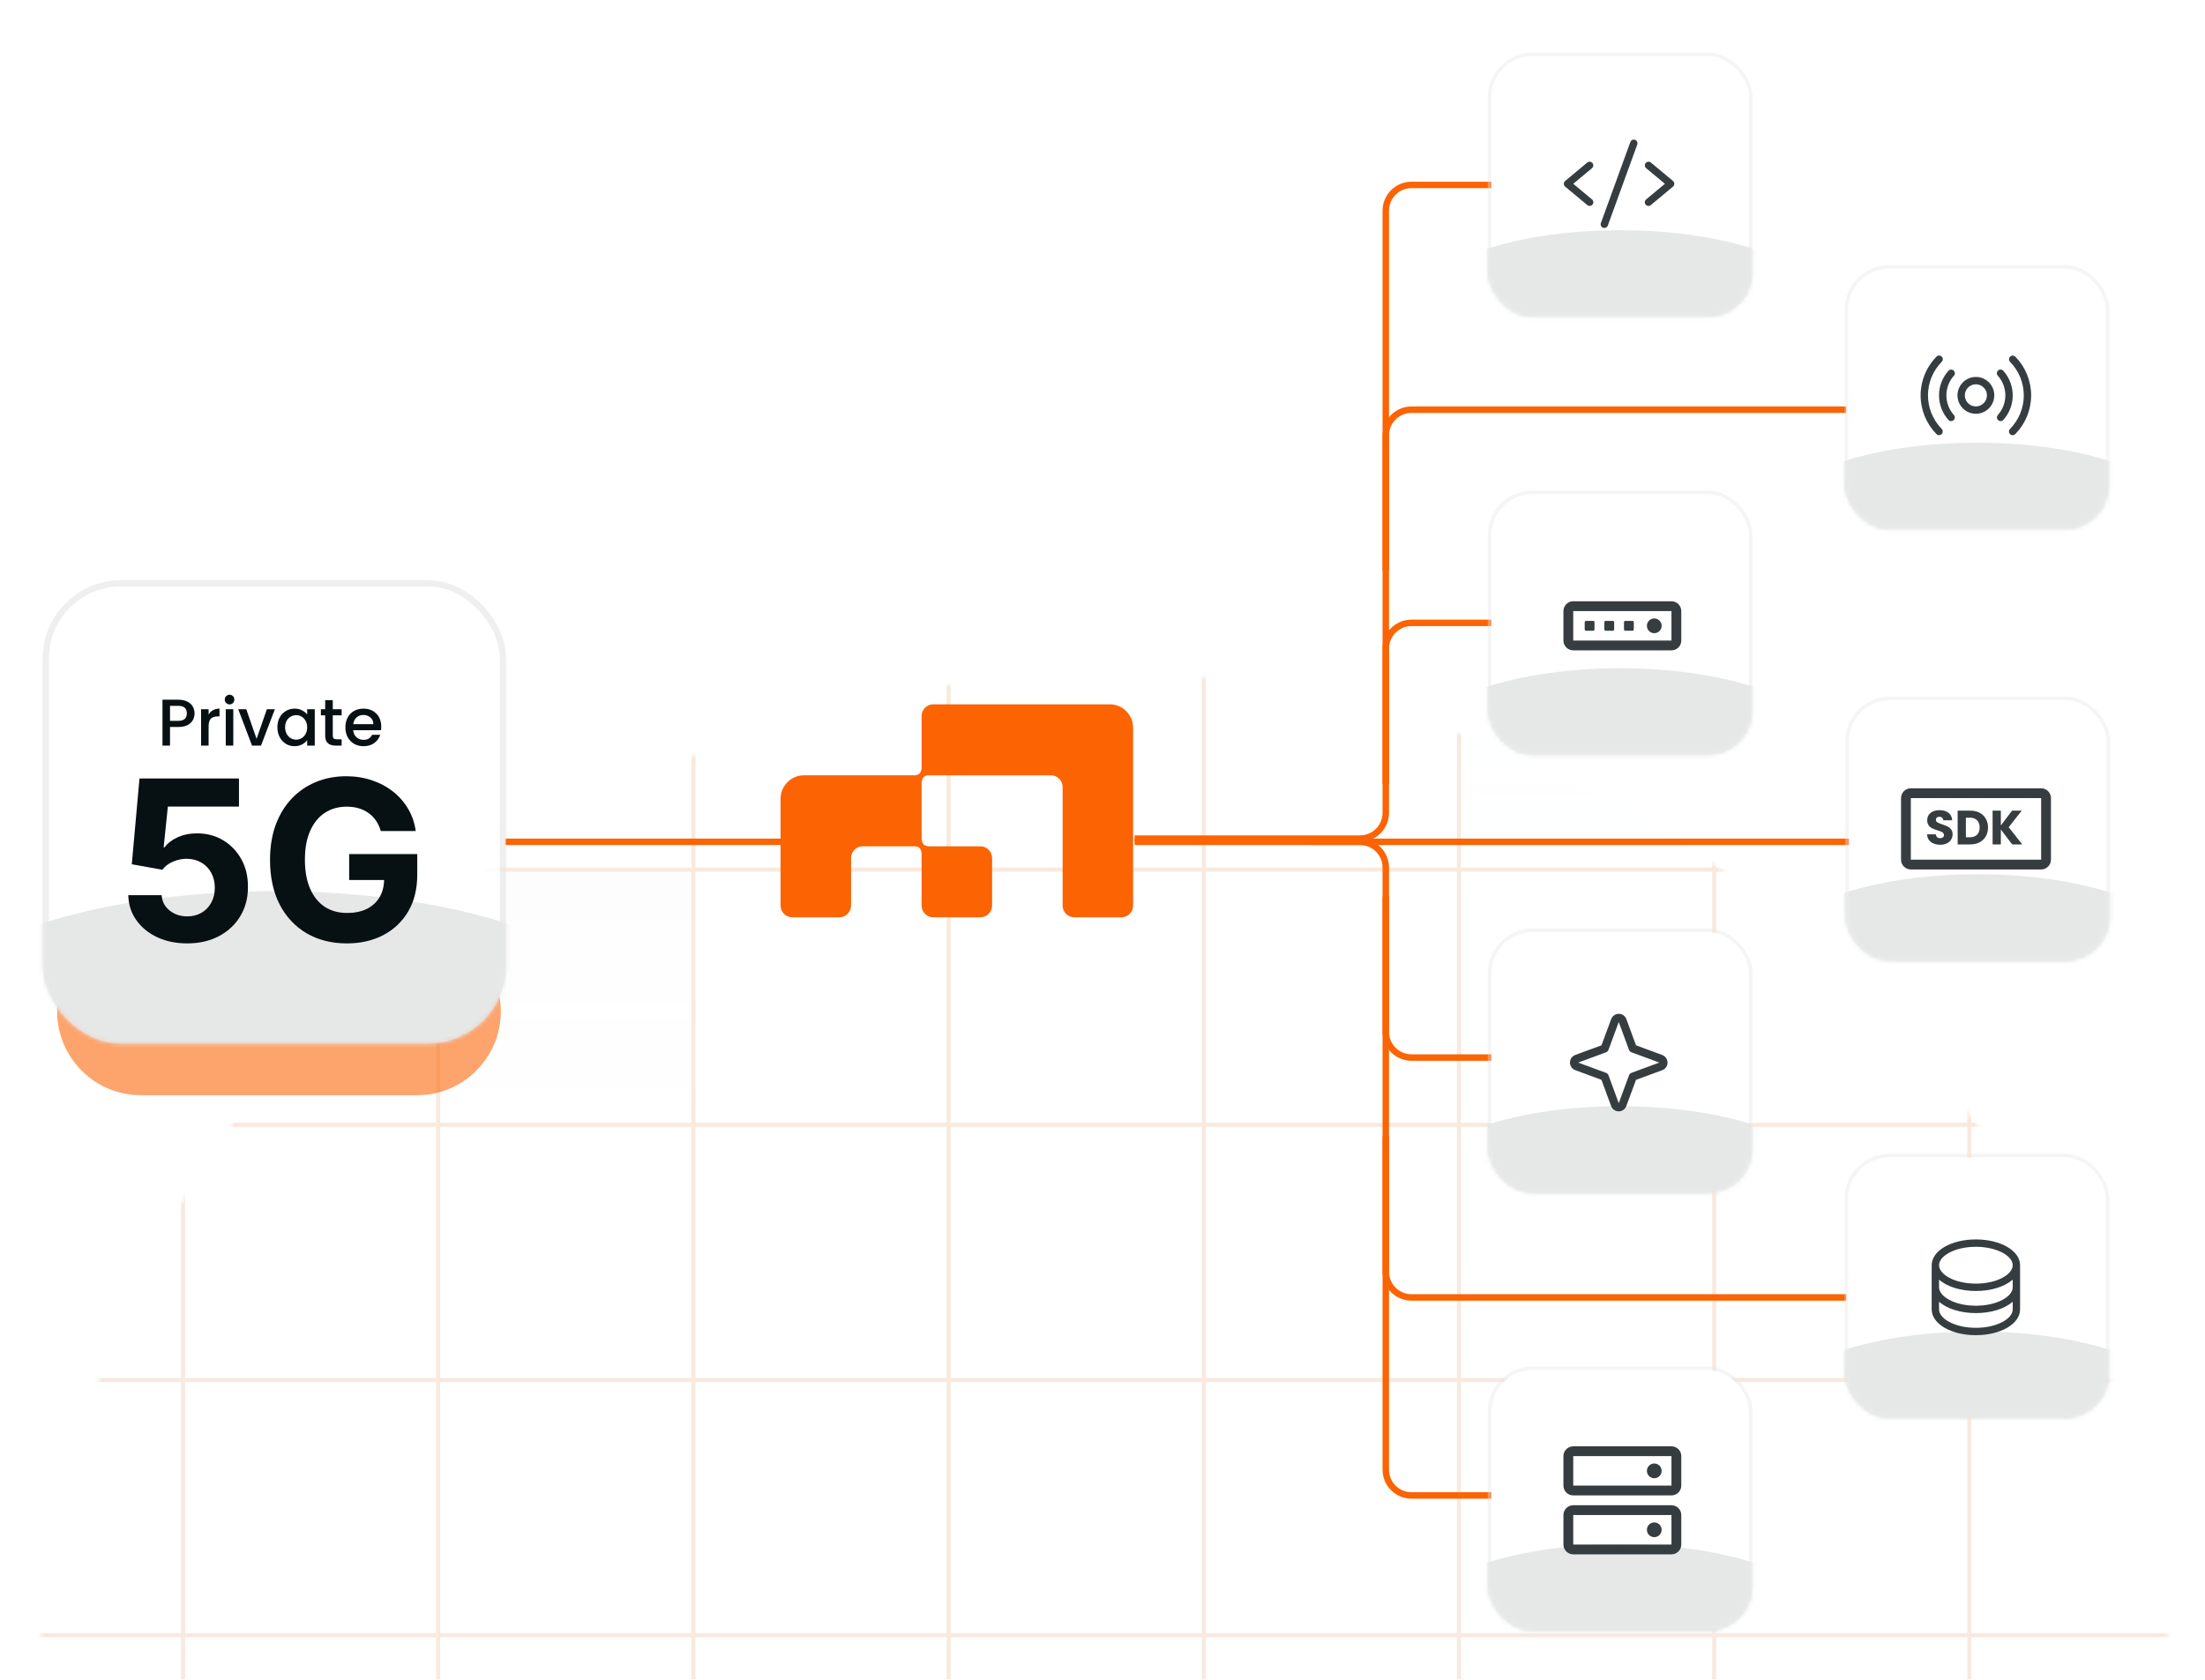 <svg width="550" height="419" viewBox="0 0 550 419" fill="none" xmlns="http://www.w3.org/2000/svg">
<g clip-path="url(#clip0_229_24460)">
<g opacity="0.2">
<mask id="mask0_229_24460" style="mask-type:alpha" maskUnits="userSpaceOnUse" x="9" y="168" width="533" height="533">
<circle opacity="0.64" cx="275.5" cy="434.5" r="266" fill="#E6E7E7" stroke="#5CE0B8"/>
</mask>
<g mask="url(#mask0_229_24460)">
<rect opacity="0.64" x="363.85" y="153.355" width="63.451" height="63.451" fill="url(#paint0_linear_229_24460)"/>
<rect opacity="0.4" x="109.242" y="216.807" width="63.451" height="63.451" fill="url(#paint1_linear_229_24460)"/>
<line x1="236.61" y1="530.73" x2="236.61" y2="-288.793" stroke="#D25303"/>
<line x1="678.698" y1="344.251" x2="-140.825" y2="344.251" stroke="#D25303"/>
<line x1="45.654" y1="530.73" x2="45.654" y2="-288.793" stroke="#D25303"/>
<line x1="427.567" y1="530.73" x2="427.568" y2="-288.793" stroke="#D25303"/>
<line x1="678.698" y1="216.947" x2="-140.825" y2="216.947" stroke="#D25303"/>
<line x1="172.958" y1="530.73" x2="172.959" y2="-288.793" stroke="#D25303"/>
<line x1="678.698" y1="407.904" x2="-140.825" y2="407.904" stroke="#D25303"/>
<line x1="363.915" y1="530.73" x2="363.915" y2="-288.793" stroke="#D25303"/>
<line x1="678.698" y1="280.599" x2="-140.825" y2="280.599" stroke="#D25303"/>
<line x1="109.306" y1="530.73" x2="109.306" y2="-288.793" stroke="#D25303"/>
<line x1="491.219" y1="530.73" x2="491.219" y2="-288.793" stroke="#D25303"/>
<line x1="300.263" y1="530.73" x2="300.263" y2="-288.793" stroke="#D25303"/>
</g>
</g>
<path d="M126 210H195.825" stroke="#FC6303" stroke-width="1.605"/>
<path fill-rule="evenodd" clip-rule="evenodd" d="M232.789 175.7C231.178 175.7 229.873 177.015 229.873 178.637V191.732C229.676 192.869 229.262 193.305 228.212 193.41H200.529C197.308 193.41 194.697 196.04 194.697 199.283V225.894C194.697 227.516 196.002 228.831 197.613 228.831H209.369C210.979 228.831 212.285 227.516 212.285 225.894V214.057C212.285 212.435 213.59 211.121 215.201 211.121H228.397C229.311 211.258 229.688 211.708 229.873 212.776V225.894C229.873 227.516 231.178 228.831 232.789 228.831H244.545C246.155 228.831 247.461 227.516 247.461 225.894V214.057C247.461 212.435 246.155 211.121 244.545 211.121H231.667C230.491 211.032 230.066 210.576 229.873 209.292V195.216C230.053 194.018 230.435 193.541 231.44 193.41H262.133C263.743 193.41 265.049 194.725 265.049 196.347V225.894C265.049 227.516 266.354 228.831 267.965 228.831H279.721C281.331 228.831 282.637 227.516 282.637 225.894V181.573C282.637 178.329 280.026 175.7 276.805 175.7H232.789Z" fill="#FC6303"/>
<g opacity="0.58" filter="url(#filter0_f_229_24460)">
<path d="M14.784 247.714C16.941 238.201 25.397 231.448 35.152 231.448H104.027C113.986 231.448 122.559 238.48 124.508 248.246V248.246C127.087 261.167 117.203 273.219 104.027 273.219H35.152C21.753 273.219 11.821 260.781 14.784 247.714V247.714Z" fill="#FC6303"/>
</g>
<rect x="12.214" y="146.3" width="112.459" height="112.459" rx="17.962" fill="white" fill-opacity="0.16"/>
<rect x="11.433" y="145.519" width="114.021" height="114.021" rx="18.743" stroke="#E6E7E7" stroke-opacity="0.4" stroke-width="1.562"/>
<g filter="url(#filter1_b_229_24460)">
<rect x="12.214" y="146.3" width="112.459" height="112.459" rx="17.962" fill="white" fill-opacity="0.8"/>
<rect x="11.433" y="145.519" width="114.021" height="114.021" rx="18.743" stroke="#E6E7E7" stroke-opacity="0.4" stroke-width="1.562"/>
</g>
<mask id="mask1_229_24460" style="mask-type:alpha" maskUnits="userSpaceOnUse" x="10" y="144" width="117" height="117">
<rect x="11.433" y="145.519" width="114.021" height="114.021" rx="18.743" fill="white" stroke="#E6E7E7" stroke-width="1.562"/>
</mask>
<g mask="url(#mask1_229_24460)">
<g filter="url(#filter2_f_229_24460)">
<ellipse cx="68.443" cy="256.156" rx="89.551" ry="33.842" fill="#E6E7E7"/>
</g>
</g>
<path d="M94.981 207.319C94.704 206.355 94.314 205.502 93.812 204.762C93.31 204.009 92.696 203.375 91.969 202.86C91.256 202.331 90.436 201.928 89.512 201.651C88.6 201.374 87.589 201.235 86.479 201.235C84.405 201.235 82.582 201.75 81.01 202.781C79.451 203.811 78.235 205.311 77.363 207.279C76.491 209.235 76.055 211.626 76.055 214.454C76.055 217.281 76.484 219.685 77.343 221.667C78.202 223.649 79.418 225.162 80.99 226.206C82.562 227.236 84.418 227.751 86.559 227.751C88.501 227.751 90.159 227.408 91.533 226.721C92.92 226.021 93.977 225.036 94.704 223.768C95.444 222.5 95.814 221 95.814 219.269L97.558 219.527H87.094V213.066H104.078V218.179C104.078 221.747 103.325 224.812 101.819 227.375C100.312 229.925 98.238 231.893 95.596 233.281C92.953 234.655 89.928 235.342 86.519 235.342C82.714 235.342 79.371 234.503 76.491 232.825C73.611 231.134 71.365 228.736 69.753 225.631C68.154 222.513 67.355 218.813 67.355 214.533C67.355 211.243 67.831 208.31 68.782 205.734C69.746 203.144 71.094 200.951 72.825 199.154C74.555 197.357 76.57 195.99 78.869 195.052C81.168 194.114 83.659 193.645 86.341 193.645C88.64 193.645 90.78 193.981 92.762 194.655C94.744 195.316 96.501 196.254 98.033 197.469C99.579 198.685 100.841 200.132 101.819 201.81C102.796 203.474 103.424 205.311 103.701 207.319H94.981Z" fill="#071013"/>
<path d="M46.685 235.341C43.884 235.341 41.387 234.825 39.194 233.795C37.014 232.764 35.283 231.344 34.002 229.534C32.72 227.724 32.053 225.65 32 223.311H40.324C40.416 224.883 41.077 226.158 42.305 227.136C43.534 228.114 44.994 228.603 46.685 228.603C48.033 228.603 49.222 228.305 50.252 227.711C51.296 227.103 52.109 226.264 52.69 225.194C53.285 224.11 53.582 222.869 53.582 221.468C53.582 220.041 53.278 218.786 52.67 217.703C52.076 216.619 51.25 215.774 50.193 215.166C49.136 214.558 47.927 214.248 46.566 214.234C45.377 214.234 44.221 214.479 43.098 214.968C41.988 215.457 41.123 216.124 40.502 216.969L32.872 215.602L34.794 194.198H59.607V201.214H41.869L40.819 211.381H41.057C41.77 210.377 42.847 209.544 44.287 208.884C45.727 208.223 47.339 207.893 49.123 207.893C51.567 207.893 53.747 208.467 55.663 209.617C57.578 210.766 59.091 212.345 60.201 214.353C61.311 216.348 61.859 218.647 61.846 221.25C61.859 223.985 61.225 226.416 59.944 228.543C58.675 230.657 56.898 232.322 54.612 233.537C52.34 234.74 49.697 235.341 46.685 235.341Z" fill="#071013"/>
<path d="M48.531 177.962C48.531 178.544 48.394 179.093 48.12 179.609C47.845 180.125 47.406 180.548 46.802 180.878C46.198 181.196 45.424 181.355 44.48 181.355H42.404V186H40.526V174.553H44.48C45.358 174.553 46.099 174.707 46.703 175.014C47.318 175.311 47.774 175.717 48.07 176.233C48.377 176.749 48.531 177.325 48.531 177.962ZM44.48 179.824C45.193 179.824 45.726 179.664 46.077 179.346C46.428 179.016 46.604 178.555 46.604 177.962C46.604 176.711 45.896 176.085 44.48 176.085H42.404V179.824H44.48ZM52.035 178.242C52.309 177.781 52.672 177.424 53.122 177.172C53.583 176.908 54.127 176.776 54.753 176.776V178.72H54.275C53.539 178.72 52.979 178.907 52.595 179.28C52.222 179.653 52.035 180.301 52.035 181.224V186H50.157V176.925H52.035V178.242ZM57.269 175.722C56.929 175.722 56.643 175.607 56.413 175.376C56.182 175.146 56.067 174.86 56.067 174.52C56.067 174.18 56.182 173.894 56.413 173.664C56.643 173.433 56.929 173.318 57.269 173.318C57.599 173.318 57.879 173.433 58.109 173.664C58.34 173.894 58.455 174.18 58.455 174.52C58.455 174.86 58.34 175.146 58.109 175.376C57.879 175.607 57.599 175.722 57.269 175.722ZM58.191 176.925V186H56.314V176.925H58.191ZM64 184.32L66.57 176.925H68.562L65.104 186H62.864L59.421 176.925H61.431L64 184.32ZM69.191 181.421C69.191 180.51 69.378 179.703 69.751 179C70.136 178.297 70.652 177.754 71.299 177.369C71.958 176.974 72.683 176.776 73.474 176.776C74.187 176.776 74.808 176.919 75.335 177.205C75.873 177.479 76.301 177.825 76.62 178.242V176.925H78.514V186H76.62V184.649C76.301 185.078 75.867 185.435 75.318 185.72C74.769 186.005 74.143 186.148 73.441 186.148C72.661 186.148 71.947 185.951 71.299 185.555C70.652 185.149 70.136 184.589 69.751 183.875C69.378 183.151 69.191 182.333 69.191 181.421ZM76.62 181.454C76.62 180.828 76.488 180.285 76.224 179.824C75.972 179.362 75.637 179.011 75.219 178.769C74.802 178.528 74.352 178.407 73.869 178.407C73.386 178.407 72.936 178.528 72.518 178.769C72.101 179 71.761 179.346 71.497 179.807C71.245 180.257 71.118 180.795 71.118 181.421C71.118 182.047 71.245 182.596 71.497 183.068C71.761 183.54 72.101 183.903 72.518 184.155C72.947 184.397 73.397 184.518 73.869 184.518C74.352 184.518 74.802 184.397 75.219 184.155C75.637 183.914 75.972 183.562 76.224 183.101C76.488 182.629 76.62 182.08 76.62 181.454ZM83.006 178.456V183.48C83.006 183.82 83.083 184.067 83.236 184.221C83.401 184.364 83.675 184.435 84.06 184.435H85.213V186H83.73C82.885 186 82.237 185.802 81.787 185.407C81.337 185.012 81.112 184.369 81.112 183.48V178.456H80.041V176.925H81.112V174.668H83.006V176.925H85.213V178.456H83.006ZM95.096 181.24C95.096 181.58 95.074 181.888 95.03 182.162H88.096C88.151 182.887 88.42 183.469 88.903 183.908C89.386 184.347 89.979 184.567 90.682 184.567C91.692 184.567 92.406 184.144 92.823 183.299H94.849C94.575 184.133 94.075 184.82 93.35 185.358C92.637 185.885 91.747 186.148 90.682 186.148C89.815 186.148 89.035 185.956 88.343 185.572C87.663 185.176 87.124 184.627 86.729 183.925C86.345 183.211 86.153 182.387 86.153 181.454C86.153 180.521 86.339 179.703 86.713 179C87.097 178.286 87.63 177.737 88.31 177.353C89.002 176.969 89.793 176.776 90.682 176.776C91.539 176.776 92.302 176.963 92.972 177.336C93.641 177.71 94.163 178.237 94.536 178.918C94.91 179.587 95.096 180.362 95.096 181.24ZM93.136 180.647C93.125 179.955 92.878 179.401 92.395 178.984C91.912 178.566 91.314 178.358 90.6 178.358C89.952 178.358 89.397 178.566 88.936 178.984C88.475 179.39 88.201 179.944 88.113 180.647H93.136Z" fill="#071013"/>
<path d="M475.252 210L327.252 210" stroke="#FC6303" stroke-width="1.605"/>
<path d="M372.164 373.065L352.082 373.065C348.533 373.065 345.656 370.188 345.656 366.639L345.656 216.426C345.656 212.877 342.779 210 339.229 210L283 210" stroke="#FC6303" stroke-width="1.607"/>
<path d="M372.165 263.82L352.083 263.82C348.534 263.82 345.657 260.943 345.657 257.393L345.657 223.656" stroke="#FC6303" stroke-width="1.607"/>
<path d="M460.505 323.664L352.083 323.664C348.534 323.664 345.657 320.787 345.657 317.238L345.657 283.5" stroke="#FC6303" stroke-width="1.607"/>
<path d="M460.505 102.2L352.083 102.2C348.534 102.2 345.657 105.077 345.657 108.627L345.657 142.364" stroke="#FC6303" stroke-width="1.607"/>
<path d="M372.165 155.378L352.083 155.378C348.534 155.378 345.657 158.255 345.657 161.804L345.657 195.542" stroke="#FC6303" stroke-width="1.607"/>
<path d="M372.164 46.132L352.082 46.132C348.533 46.132 345.656 49.009 345.656 52.558L345.656 202.771C345.656 206.32 342.779 209.197 339.229 209.197L283 209.197" stroke="#FC6303" stroke-width="1.607"/>
<rect x="372" y="14" width="64.262" height="64.262" rx="10.264" fill="white"/>
<rect x="371.554" y="13.554" width="65.155" height="65.155" rx="10.71" stroke="#E6E7E7" stroke-opacity="0.4" stroke-width="0.893"/>
<mask id="mask2_229_24460" style="mask-type:alpha" maskUnits="userSpaceOnUse" x="371" y="13" width="67" height="67">
<rect x="371.554" y="13.554" width="65.155" height="65.155" rx="10.71" fill="#D9D9D9" stroke="#E6E7E7" stroke-width="0.893"/>
</mask>
<g mask="url(#mask2_229_24460)">
<g filter="url(#filter3_f_229_24460)">
<ellipse cx="404.132" cy="76.775" rx="51.172" ry="19.338" fill="#E6E7E7"/>
</g>
</g>
<path d="M397.088 41.963L392.423 45.85L397.088 49.737C397.183 49.814 397.262 49.908 397.321 50.016C397.379 50.123 397.416 50.241 397.428 50.362C397.44 50.484 397.428 50.607 397.392 50.724C397.356 50.84 397.298 50.949 397.22 51.043C397.141 51.137 397.045 51.214 396.937 51.27C396.828 51.327 396.71 51.361 396.588 51.37C396.466 51.38 396.344 51.366 396.228 51.328C396.111 51.29 396.004 51.229 395.912 51.149L390.399 46.555C390.296 46.469 390.213 46.361 390.156 46.239C390.098 46.117 390.069 45.984 390.069 45.849C390.069 45.715 390.098 45.582 390.156 45.46C390.213 45.338 390.296 45.23 390.399 45.144L395.912 40.55C396.099 40.394 396.341 40.319 396.583 40.341C396.826 40.363 397.05 40.481 397.206 40.668C397.362 40.856 397.437 41.097 397.415 41.34C397.393 41.583 397.275 41.807 397.088 41.963ZM417.3 45.144L411.788 40.55C411.695 40.473 411.588 40.415 411.473 40.379C411.358 40.343 411.236 40.33 411.116 40.341C410.996 40.352 410.879 40.387 410.772 40.443C410.665 40.499 410.571 40.575 410.494 40.668C410.338 40.856 410.262 41.097 410.285 41.34C410.307 41.583 410.425 41.807 410.612 41.963L415.277 45.85L410.612 49.737C410.516 49.814 410.437 49.908 410.379 50.016C410.321 50.123 410.284 50.241 410.272 50.362C410.26 50.484 410.272 50.607 410.307 50.724C410.343 50.84 410.402 50.949 410.48 51.043C410.558 51.137 410.654 51.214 410.763 51.27C410.871 51.327 410.99 51.361 411.112 51.37C411.233 51.38 411.356 51.366 411.472 51.328C411.588 51.29 411.696 51.229 411.788 51.149L417.3 46.555C417.404 46.469 417.487 46.361 417.544 46.239C417.601 46.117 417.631 45.984 417.631 45.849C417.631 45.715 417.601 45.582 417.544 45.46C417.487 45.338 417.404 45.23 417.3 45.144ZM407.838 34.88C407.725 34.839 407.605 34.821 407.484 34.826C407.363 34.831 407.245 34.86 407.136 34.911C407.027 34.962 406.928 35.035 406.847 35.124C406.765 35.213 406.702 35.317 406.661 35.43L399.311 55.643C399.27 55.756 399.251 55.877 399.257 55.997C399.262 56.118 399.291 56.236 399.342 56.346C399.393 56.455 399.465 56.554 399.554 56.635C399.643 56.717 399.748 56.78 399.861 56.821C399.962 56.857 400.068 56.875 400.175 56.875C400.364 56.875 400.548 56.817 400.702 56.709C400.857 56.6 400.974 56.447 401.038 56.27L408.388 36.057C408.43 35.944 408.448 35.824 408.443 35.703C408.437 35.582 408.408 35.464 408.357 35.355C408.306 35.245 408.234 35.147 408.145 35.066C408.056 34.984 407.952 34.921 407.838 34.88Z" fill="#363D40"/>
<rect x="372" y="232.524" width="64.262" height="64.262" rx="10.264" fill="white"/>
<rect x="371.554" y="232.078" width="65.155" height="65.155" rx="10.71" stroke="#E6E7E7" stroke-opacity="0.4" stroke-width="0.893"/>
<mask id="mask3_229_24460" style="mask-type:alpha" maskUnits="userSpaceOnUse" x="371" y="231" width="67" height="67">
<rect x="371.554" y="232.078" width="65.155" height="65.155" rx="10.71" fill="#D9D9D9" stroke="#E6E7E7" stroke-width="0.893"/>
</mask>
<g mask="url(#mask3_229_24460)">
<g filter="url(#filter4_f_229_24460)">
<ellipse cx="404.131" cy="295.299" rx="51.172" ry="19.338" fill="#E6E7E7"/>
</g>
</g>
<path d="M414.612 263.182L408.076 260.767L405.669 254.227C405.527 253.84 405.269 253.506 404.93 253.269C404.592 253.033 404.189 252.907 403.776 252.907C403.364 252.907 402.961 253.033 402.622 253.269C402.284 253.506 402.026 253.84 401.883 254.227L399.461 260.767L392.92 263.175C392.533 263.317 392.199 263.575 391.963 263.914C391.727 264.252 391.6 264.655 391.6 265.068C391.6 265.48 391.727 265.883 391.963 266.222C392.199 266.56 392.533 266.818 392.92 266.961L399.461 269.383L401.868 275.923C402.011 276.311 402.269 276.645 402.607 276.881C402.946 277.117 403.348 277.244 403.761 277.244C404.174 277.244 404.576 277.117 404.915 276.881C405.253 276.645 405.511 276.311 405.654 275.923L408.076 269.383L414.617 266.976C415.004 266.833 415.338 266.575 415.574 266.237C415.811 265.898 415.937 265.496 415.937 265.083C415.937 264.67 415.811 264.267 415.574 263.929C415.338 263.59 415.004 263.333 414.617 263.19L414.612 263.182ZM406.936 267.637C406.799 267.688 406.674 267.768 406.57 267.872C406.466 267.975 406.386 268.1 406.336 268.238L403.769 275.192L401.207 268.243C401.156 268.104 401.076 267.978 400.971 267.873C400.866 267.768 400.74 267.688 400.601 267.637L393.651 265.075L400.601 262.513C400.74 262.463 400.866 262.382 400.971 262.278C401.076 262.173 401.156 262.047 401.207 261.908L403.769 254.958L406.331 261.908C406.381 262.045 406.461 262.17 406.565 262.274C406.669 262.378 406.794 262.458 406.931 262.508L413.886 265.075L406.936 267.637Z" fill="#363D40"/>
<rect x="372" y="123.262" width="64.262" height="64.262" rx="10.264" fill="white"/>
<rect x="371.554" y="122.816" width="65.155" height="65.155" rx="10.71" stroke="#E6E7E7" stroke-opacity="0.4" stroke-width="0.893"/>
<mask id="mask4_229_24460" style="mask-type:alpha" maskUnits="userSpaceOnUse" x="371" y="122" width="67" height="67">
<rect x="371.554" y="122.816" width="65.155" height="65.155" rx="10.71" fill="#D9D9D9" stroke="#E6E7E7" stroke-width="0.893"/>
</mask>
<g mask="url(#mask4_229_24460)">
<g filter="url(#filter5_f_229_24460)">
<ellipse cx="404.132" cy="186.037" rx="51.172" ry="19.338" fill="#E6E7E7"/>
</g>
</g>
<path d="M416.919 149.991H392.419C391.769 149.991 391.146 150.249 390.687 150.709C390.227 151.168 389.969 151.791 389.969 152.441V159.791C389.969 160.441 390.227 161.064 390.687 161.524C391.146 161.983 391.769 162.241 392.419 162.241H416.919C417.569 162.241 418.192 161.983 418.652 161.524C419.111 161.064 419.369 160.441 419.369 159.791V152.441C419.369 151.791 419.111 151.168 418.652 150.709C418.192 150.249 417.569 149.991 416.919 149.991ZM416.919 159.791H392.419V152.441H416.919V159.791ZM414.469 156.116C414.469 156.48 414.361 156.835 414.16 157.137C413.958 157.439 413.671 157.675 413.335 157.814C412.999 157.953 412.63 157.989 412.273 157.918C411.917 157.848 411.589 157.672 411.332 157.416C411.075 157.159 410.9 156.831 410.83 156.475C410.759 156.118 410.795 155.749 410.934 155.413C411.073 155.077 411.309 154.79 411.611 154.588C411.913 154.386 412.268 154.279 412.632 154.279C413.119 154.279 413.586 154.472 413.931 154.817C414.276 155.162 414.469 155.629 414.469 156.116Z" fill="#363D40"/>
<path d="M405.279 154.891H407.321C407.375 154.891 407.427 154.943 407.465 155.035C407.504 155.127 407.525 155.251 407.525 155.381V156.851C407.525 156.981 407.504 157.106 407.465 157.198C407.427 157.289 407.375 157.341 407.321 157.341H405.279C405.225 157.341 405.173 157.289 405.135 157.198C405.097 157.106 405.075 156.981 405.075 156.851V155.381C405.075 155.251 405.097 155.127 405.135 155.035C405.173 154.943 405.225 154.891 405.279 154.891Z" fill="#363D40"/>
<path d="M400.379 154.891H402.421C402.475 154.891 402.527 154.943 402.565 155.035C402.603 155.127 402.625 155.251 402.625 155.381V156.851C402.625 156.981 402.603 157.106 402.565 157.198C402.527 157.289 402.475 157.341 402.421 157.341H400.379C400.325 157.341 400.273 157.289 400.235 157.198C400.196 157.106 400.175 156.981 400.175 156.851V155.381C400.175 155.251 400.196 155.127 400.235 155.035C400.273 154.943 400.325 154.891 400.379 154.891Z" fill="#363D40"/>
<path d="M395.479 154.891H397.521C397.575 154.891 397.627 154.943 397.665 155.035C397.703 155.127 397.725 155.251 397.725 155.381V156.851C397.725 156.981 397.703 157.106 397.665 157.198C397.627 157.289 397.575 157.341 397.521 157.341H395.479C395.425 157.341 395.373 157.289 395.335 157.198C395.296 157.106 395.275 156.981 395.275 156.851V155.381C395.275 155.251 395.296 155.127 395.335 155.035C395.373 154.943 395.425 154.891 395.479 154.891Z" fill="#363D40"/>
<rect x="372" y="341.787" width="64.262" height="64.262" rx="10.264" fill="white"/>
<rect x="371.554" y="341.34" width="65.155" height="65.155" rx="10.71" stroke="#E6E7E7" stroke-opacity="0.4" stroke-width="0.893"/>
<mask id="mask5_229_24460" style="mask-type:alpha" maskUnits="userSpaceOnUse" x="371" y="340" width="67" height="67">
<rect x="371.554" y="341.34" width="65.155" height="65.155" rx="10.71" fill="#D9D9D9" stroke="#E6E7E7" stroke-width="0.893"/>
</mask>
<g mask="url(#mask5_229_24460)">
<g filter="url(#filter6_f_229_24460)">
<ellipse cx="404.131" cy="404.561" rx="51.172" ry="19.338" fill="#E6E7E7"/>
</g>
</g>
<path d="M416.919 375.502H392.419C391.769 375.502 391.146 375.76 390.687 376.22C390.227 376.679 389.969 377.302 389.969 377.952V385.302C389.969 385.952 390.227 386.575 390.687 387.035C391.146 387.494 391.769 387.752 392.419 387.752H416.919C417.569 387.752 418.192 387.494 418.652 387.035C419.111 386.575 419.369 385.952 419.369 385.302V377.952C419.369 377.302 419.111 376.679 418.652 376.22C418.192 375.76 417.569 375.502 416.919 375.502ZM416.919 385.302H392.419V377.952H416.919V385.302ZM416.919 360.802H392.419C391.769 360.802 391.146 361.06 390.687 361.52C390.227 361.979 389.969 362.602 389.969 363.252V370.602C389.969 371.252 390.227 371.875 390.687 372.335C391.146 372.794 391.769 373.052 392.419 373.052H416.919C417.569 373.052 418.192 372.794 418.652 372.335C419.111 371.875 419.369 371.252 419.369 370.602V363.252C419.369 362.602 419.111 361.979 418.652 361.52C418.192 361.06 417.569 360.802 416.919 360.802ZM416.919 370.602H392.419V363.252H416.919V370.602ZM414.469 366.927C414.469 367.291 414.361 367.646 414.16 367.948C413.958 368.25 413.671 368.486 413.335 368.625C412.999 368.764 412.63 368.8 412.273 368.729C411.917 368.659 411.589 368.484 411.332 368.227C411.075 367.97 410.9 367.642 410.83 367.286C410.759 366.929 410.795 366.56 410.934 366.224C411.073 365.888 411.309 365.601 411.611 365.399C411.913 365.198 412.268 365.09 412.632 365.09C413.119 365.09 413.586 365.283 413.931 365.628C414.276 365.973 414.469 366.44 414.469 366.927ZM414.469 381.627C414.469 381.991 414.361 382.346 414.16 382.648C413.958 382.95 413.671 383.186 413.335 383.325C412.999 383.464 412.63 383.5 412.273 383.429C411.917 383.359 411.589 383.184 411.332 382.927C411.075 382.67 410.9 382.342 410.83 381.986C410.759 381.629 410.795 381.26 410.934 380.924C411.073 380.588 411.309 380.301 411.611 380.099C411.913 379.898 412.268 379.79 412.632 379.79C413.119 379.79 413.586 379.983 413.931 380.328C414.276 380.673 414.469 381.14 414.469 381.627Z" fill="#363D40"/>
<rect x="461" y="67" width="64.262" height="64.262" rx="10.264" fill="white"/>
<rect x="460.554" y="66.554" width="65.155" height="65.155" rx="10.71" stroke="#E6E7E7" stroke-opacity="0.4" stroke-width="0.893"/>
<mask id="mask6_229_24460" style="mask-type:alpha" maskUnits="userSpaceOnUse" x="460" y="66" width="67" height="67">
<rect x="460.554" y="66.554" width="65.155" height="65.155" rx="10.71" fill="#D9D9D9" stroke="#E6E7E7" stroke-width="0.893"/>
</mask>
<g mask="url(#mask6_229_24460)">
<g filter="url(#filter7_f_229_24460)">
<ellipse cx="493.132" cy="129.775" rx="51.172" ry="19.338" fill="#E6E7E7"/>
</g>
</g>
<path d="M492.85 94.035C491.942 94.035 491.054 94.304 490.298 94.809C489.543 95.314 488.954 96.031 488.606 96.871C488.258 97.71 488.168 98.634 488.345 99.525C488.522 100.416 488.96 101.234 489.602 101.877C490.244 102.519 491.063 102.957 491.954 103.134C492.845 103.311 493.769 103.22 494.608 102.873C495.448 102.525 496.165 101.936 496.67 101.181C497.175 100.425 497.444 99.537 497.444 98.629C497.444 97.41 496.96 96.242 496.099 95.38C495.237 94.519 494.069 94.035 492.85 94.035ZM492.85 101.385C492.305 101.385 491.772 101.223 491.319 100.92C490.866 100.617 490.512 100.187 490.304 99.683C490.095 99.18 490.041 98.625 490.147 98.091C490.253 97.556 490.516 97.065 490.901 96.68C491.287 96.294 491.778 96.031 492.313 95.925C492.847 95.819 493.401 95.873 493.905 96.082C494.409 96.291 494.839 96.644 495.142 97.097C495.445 97.55 495.606 98.083 495.606 98.629C495.606 99.359 495.316 100.061 494.799 100.577C494.282 101.094 493.581 101.385 492.85 101.385ZM501.315 102.205C500.921 103.138 500.374 103.999 499.698 104.754C499.535 104.931 499.308 105.037 499.067 105.048C498.826 105.06 498.591 104.976 498.411 104.815C498.231 104.654 498.122 104.429 498.107 104.189C498.091 103.948 498.171 103.711 498.329 103.529C499.536 102.182 500.203 100.437 500.203 98.629C500.203 96.821 499.536 95.076 498.329 93.729C498.247 93.64 498.183 93.535 498.141 93.42C498.099 93.306 498.081 93.184 498.086 93.062C498.092 92.94 498.122 92.821 498.174 92.711C498.227 92.601 498.301 92.502 498.391 92.421C498.482 92.34 498.588 92.277 498.703 92.237C498.819 92.198 498.941 92.181 499.062 92.189C499.184 92.196 499.303 92.228 499.412 92.282C499.521 92.337 499.619 92.412 499.698 92.504C500.858 93.802 501.626 95.403 501.913 97.12C502.199 98.837 501.992 100.6 501.315 102.205ZM486.074 95.768C485.532 97.051 485.366 98.462 485.595 99.836C485.824 101.21 486.439 102.491 487.368 103.529C487.526 103.711 487.606 103.948 487.59 104.189C487.575 104.429 487.466 104.654 487.286 104.815C487.106 104.976 486.871 105.06 486.63 105.048C486.389 105.037 486.162 104.931 485.999 104.754C484.49 103.071 483.656 100.89 483.656 98.629C483.656 96.368 484.49 94.188 485.999 92.504C486.161 92.322 486.389 92.212 486.633 92.198C486.876 92.184 487.116 92.268 487.298 92.43C487.48 92.593 487.59 92.821 487.603 93.065C487.617 93.308 487.534 93.547 487.371 93.729C486.829 94.332 486.391 95.021 486.074 95.768ZM506.631 98.629C506.637 102.237 505.222 105.702 502.693 108.275C502.61 108.365 502.509 108.437 502.397 108.487C502.285 108.537 502.165 108.564 502.042 108.566C501.92 108.569 501.798 108.547 501.684 108.502C501.57 108.457 501.467 108.389 501.379 108.304C501.292 108.218 501.222 108.116 501.175 108.003C501.128 107.89 501.103 107.768 501.104 107.646C501.104 107.523 501.129 107.402 501.177 107.289C501.224 107.177 501.294 107.074 501.382 106.989C503.572 104.758 504.799 101.757 504.799 98.631C504.799 95.505 503.572 92.503 501.382 90.272C501.211 90.099 501.116 89.864 501.118 89.62C501.12 89.376 501.218 89.142 501.392 88.971C501.566 88.8 501.801 88.705 502.045 88.707C502.289 88.709 502.522 88.808 502.693 88.982C505.222 91.555 506.637 95.02 506.631 98.629ZM484.318 106.987C484.403 107.073 484.47 107.175 484.515 107.287C484.56 107.399 484.583 107.518 484.582 107.639C484.581 107.76 484.556 107.879 484.509 107.99C484.462 108.101 484.393 108.202 484.307 108.287C484.221 108.371 484.119 108.438 484.007 108.483C483.895 108.529 483.775 108.551 483.655 108.55C483.534 108.549 483.415 108.524 483.303 108.477C483.192 108.43 483.092 108.361 483.007 108.275C480.478 105.701 479.062 102.237 479.062 98.629C479.062 95.02 480.478 91.556 483.007 88.982C483.091 88.892 483.191 88.82 483.303 88.77C483.415 88.72 483.536 88.693 483.658 88.691C483.781 88.688 483.902 88.71 484.016 88.755C484.13 88.8 484.234 88.868 484.321 88.953C484.409 89.039 484.478 89.141 484.525 89.254C484.573 89.367 484.597 89.489 484.597 89.611C484.596 89.734 484.572 89.855 484.524 89.968C484.476 90.08 484.406 90.182 484.318 90.268C482.129 92.499 480.902 95.5 480.902 98.626C480.902 101.752 482.129 104.753 484.318 106.984V106.987Z" fill="#363D40"/>
<rect x="461" y="288.725" width="64.262" height="64.262" rx="10.264" fill="white"/>
<rect x="460.554" y="288.279" width="65.155" height="65.155" rx="10.71" stroke="#E6E7E7" stroke-opacity="0.4" stroke-width="0.893"/>
<mask id="mask7_229_24460" style="mask-type:alpha" maskUnits="userSpaceOnUse" x="460" y="287" width="67" height="67">
<rect x="460.554" y="288.279" width="65.155" height="65.155" rx="10.71" fill="#D9D9D9" stroke="#E6E7E7" stroke-width="0.893"/>
</mask>
<g mask="url(#mask7_229_24460)">
<g filter="url(#filter8_f_229_24460)">
<ellipse cx="493.131" cy="351.5" rx="51.172" ry="19.338" fill="#E6E7E7"/>
</g>
</g>
<path d="M492.85 309.193C486.668 309.193 481.825 312.019 481.825 315.625V326.65C481.825 330.256 486.668 333.081 492.85 333.081C499.032 333.081 503.875 330.256 503.875 326.65V315.625C503.875 312.019 499.032 309.193 492.85 309.193ZM502.038 321.137C502.038 322.242 501.133 323.369 499.556 324.229C497.78 325.197 495.399 325.731 492.85 325.731C490.302 325.731 487.92 325.197 486.144 324.229C484.568 323.369 483.663 322.242 483.663 321.137V319.226C485.622 320.949 488.972 322.056 492.85 322.056C496.728 322.056 500.078 320.944 502.038 319.226V321.137ZM486.144 312.533C487.92 311.565 490.302 311.031 492.85 311.031C495.399 311.031 497.78 311.565 499.556 312.533C501.133 313.393 502.038 314.52 502.038 315.625C502.038 316.729 501.133 317.856 499.556 318.716C497.78 319.684 495.399 320.218 492.85 320.218C490.302 320.218 487.92 319.684 486.144 318.716C484.568 317.856 483.663 316.729 483.663 315.625C483.663 314.52 484.568 313.393 486.144 312.533ZM499.556 329.741C497.78 330.709 495.399 331.243 492.85 331.243C490.302 331.243 487.92 330.709 486.144 329.741C484.568 328.881 483.663 327.754 483.663 326.65V324.739C485.622 326.461 488.972 327.568 492.85 327.568C496.728 327.568 500.078 326.457 502.038 324.739V326.65C502.038 327.754 501.133 328.881 499.556 329.741Z" fill="#363D40"/>
<rect x="461.178" y="174.65" width="64.262" height="64.262" rx="10.264" fill="white"/>
<rect x="460.732" y="174.204" width="65.155" height="65.155" rx="10.71" stroke="#E6E7E7" stroke-opacity="0.4" stroke-width="0.893"/>
<mask id="mask8_229_24460" style="mask-type:alpha" maskUnits="userSpaceOnUse" x="460" y="173" width="67" height="67">
<rect x="460.732" y="174.204" width="65.155" height="65.155" rx="10.71" fill="#D9D9D9" stroke="#E6E7E7" stroke-width="0.893"/>
</mask>
<g mask="url(#mask8_229_24460)">
<g filter="url(#filter9_f_229_24460)">
<ellipse cx="493.309" cy="237.425" rx="51.172" ry="19.338" fill="#E6E7E7"/>
</g>
</g>
<path d="M509.128 196.65H476.628C475.978 196.65 475.355 196.908 474.896 197.367C474.436 197.827 474.178 198.45 474.178 199.1V214.45C474.178 215.1 474.436 215.723 474.896 216.182C475.355 216.642 475.978 216.9 476.628 216.9H509.128C509.778 216.9 510.401 216.642 510.861 216.182C511.32 215.723 511.578 215.1 511.578 214.45V199.1C511.578 198.45 511.32 197.827 510.861 197.367C510.401 196.908 509.778 196.65 509.128 196.65ZM509.128 214.45H476.628V199.1H509.128V214.45Z" fill="#363D40"/>
<path d="M501.908 210.65L499.076 206.93V210.65H497.024V202.226H499.076V205.922L501.884 202.226H504.296L501.032 206.354L504.416 210.65H501.908Z" fill="#363D40"/>
<path d="M491.461 202.226C492.349 202.226 493.125 202.402 493.789 202.754C494.453 203.106 494.965 203.602 495.325 204.242C495.693 204.874 495.877 205.606 495.877 206.438C495.877 207.262 495.693 207.994 495.325 208.634C494.965 209.274 494.449 209.77 493.777 210.122C493.113 210.474 492.341 210.65 491.461 210.65H488.305V202.226H491.461ZM491.329 208.874C492.105 208.874 492.709 208.662 493.141 208.238C493.573 207.814 493.789 207.214 493.789 206.438C493.789 205.662 493.573 205.058 493.141 204.626C492.709 204.194 492.105 203.978 491.329 203.978H490.357V208.874H491.329Z" fill="#363D40"/>
<path d="M483.97 210.734C483.354 210.734 482.802 210.634 482.314 210.434C481.826 210.234 481.434 209.938 481.138 209.546C480.85 209.154 480.698 208.682 480.682 208.13H482.866C482.898 208.442 483.006 208.682 483.19 208.85C483.374 209.01 483.614 209.09 483.91 209.09C484.214 209.09 484.454 209.022 484.63 208.886C484.806 208.742 484.894 208.546 484.894 208.298C484.894 208.09 484.822 207.918 484.678 207.782C484.542 207.646 484.37 207.534 484.162 207.446C483.962 207.358 483.674 207.258 483.298 207.146C482.754 206.978 482.31 206.81 481.966 206.642C481.622 206.474 481.326 206.226 481.078 205.898C480.83 205.57 480.706 205.142 480.706 204.614C480.706 203.83 480.99 203.218 481.558 202.778C482.126 202.33 482.866 202.106 483.778 202.106C484.706 202.106 485.454 202.33 486.022 202.778C486.59 203.218 486.894 203.834 486.934 204.626H484.714C484.698 204.354 484.598 204.142 484.414 203.99C484.23 203.83 483.994 203.75 483.706 203.75C483.458 203.75 483.258 203.818 483.106 203.954C482.954 204.082 482.878 204.27 482.878 204.518C482.878 204.79 483.006 205.002 483.262 205.154C483.518 205.306 483.918 205.47 484.462 205.646C485.006 205.83 485.446 206.006 485.782 206.174C486.126 206.342 486.422 206.586 486.67 206.906C486.918 207.226 487.042 207.638 487.042 208.142C487.042 208.622 486.918 209.058 486.67 209.45C486.43 209.842 486.078 210.154 485.614 210.386C485.15 210.618 484.602 210.734 483.97 210.734Z" fill="#363D40"/>
</g>
<defs>
<filter id="filter0_f_229_24460" x="-11.447" y="205.743" width="162.071" height="93.18" filterUnits="userSpaceOnUse" color-interpolation-filters="sRGB">
<feFlood flood-opacity="0" result="BackgroundImageFix"/>
<feBlend mode="normal" in="SourceGraphic" in2="BackgroundImageFix" result="shape"/>
<feGaussianBlur stdDeviation="12.852" result="effect1_foregroundBlur_229_24460"/>
</filter>
<filter id="filter1_b_229_24460" x="-101.807" y="32.279" width="340.501" height="340.501" filterUnits="userSpaceOnUse" color-interpolation-filters="sRGB">
<feFlood flood-opacity="0" result="BackgroundImageFix"/>
<feGaussianBlur in="BackgroundImageFix" stdDeviation="56.23"/>
<feComposite in2="SourceAlpha" operator="in" result="effect1_backgroundBlur_229_24460"/>
<feBlend mode="normal" in="SourceGraphic" in2="effect1_backgroundBlur_229_24460" result="shape"/>
</filter>
<filter id="filter2_f_229_24460" x="-64.841" y="178.58" width="266.569" height="155.152" filterUnits="userSpaceOnUse" color-interpolation-filters="sRGB">
<feFlood flood-opacity="0" result="BackgroundImageFix"/>
<feBlend mode="normal" in="SourceGraphic" in2="BackgroundImageFix" result="shape"/>
<feGaussianBlur stdDeviation="21.867" result="effect1_foregroundBlur_229_24460"/>
</filter>
<filter id="filter3_f_229_24460" x="327.969" y="32.446" width="152.325" height="88.658" filterUnits="userSpaceOnUse" color-interpolation-filters="sRGB">
<feFlood flood-opacity="0" result="BackgroundImageFix"/>
<feBlend mode="normal" in="SourceGraphic" in2="BackgroundImageFix" result="shape"/>
<feGaussianBlur stdDeviation="12.495" result="effect1_foregroundBlur_229_24460"/>
</filter>
<filter id="filter4_f_229_24460" x="327.968" y="250.97" width="152.325" height="88.658" filterUnits="userSpaceOnUse" color-interpolation-filters="sRGB">
<feFlood flood-opacity="0" result="BackgroundImageFix"/>
<feBlend mode="normal" in="SourceGraphic" in2="BackgroundImageFix" result="shape"/>
<feGaussianBlur stdDeviation="12.495" result="effect1_foregroundBlur_229_24460"/>
</filter>
<filter id="filter5_f_229_24460" x="327.969" y="141.708" width="152.325" height="88.658" filterUnits="userSpaceOnUse" color-interpolation-filters="sRGB">
<feFlood flood-opacity="0" result="BackgroundImageFix"/>
<feBlend mode="normal" in="SourceGraphic" in2="BackgroundImageFix" result="shape"/>
<feGaussianBlur stdDeviation="12.495" result="effect1_foregroundBlur_229_24460"/>
</filter>
<filter id="filter6_f_229_24460" x="327.968" y="360.232" width="152.325" height="88.658" filterUnits="userSpaceOnUse" color-interpolation-filters="sRGB">
<feFlood flood-opacity="0" result="BackgroundImageFix"/>
<feBlend mode="normal" in="SourceGraphic" in2="BackgroundImageFix" result="shape"/>
<feGaussianBlur stdDeviation="12.495" result="effect1_foregroundBlur_229_24460"/>
</filter>
<filter id="filter7_f_229_24460" x="416.969" y="85.446" width="152.325" height="88.658" filterUnits="userSpaceOnUse" color-interpolation-filters="sRGB">
<feFlood flood-opacity="0" result="BackgroundImageFix"/>
<feBlend mode="normal" in="SourceGraphic" in2="BackgroundImageFix" result="shape"/>
<feGaussianBlur stdDeviation="12.495" result="effect1_foregroundBlur_229_24460"/>
</filter>
<filter id="filter8_f_229_24460" x="416.969" y="307.171" width="152.325" height="88.658" filterUnits="userSpaceOnUse" color-interpolation-filters="sRGB">
<feFlood flood-opacity="0" result="BackgroundImageFix"/>
<feBlend mode="normal" in="SourceGraphic" in2="BackgroundImageFix" result="shape"/>
<feGaussianBlur stdDeviation="12.495" result="effect1_foregroundBlur_229_24460"/>
</filter>
<filter id="filter9_f_229_24460" x="417.147" y="193.095" width="152.325" height="88.658" filterUnits="userSpaceOnUse" color-interpolation-filters="sRGB">
<feFlood flood-opacity="0" result="BackgroundImageFix"/>
<feBlend mode="normal" in="SourceGraphic" in2="BackgroundImageFix" result="shape"/>
<feGaussianBlur stdDeviation="12.495" result="effect1_foregroundBlur_229_24460"/>
</filter>
<linearGradient id="paint0_linear_229_24460" x1="395.575" y1="153.355" x2="395.575" y2="216.807" gradientUnits="userSpaceOnUse">
<stop stop-color="#5CE0B8" stop-opacity="0.24"/>
<stop offset="1" stop-color="#5CE0B8" stop-opacity="0"/>
</linearGradient>
<linearGradient id="paint1_linear_229_24460" x1="140.967" y1="216.807" x2="140.967" y2="280.258" gradientUnits="userSpaceOnUse">
<stop stop-color="#5958A4" stop-opacity="0.24"/>
<stop offset="1" stop-color="#5958A4" stop-opacity="0"/>
</linearGradient>
<clipPath id="clip0_229_24460">
<rect width="550" height="419" fill="white"/>
</clipPath>
</defs>
</svg>
